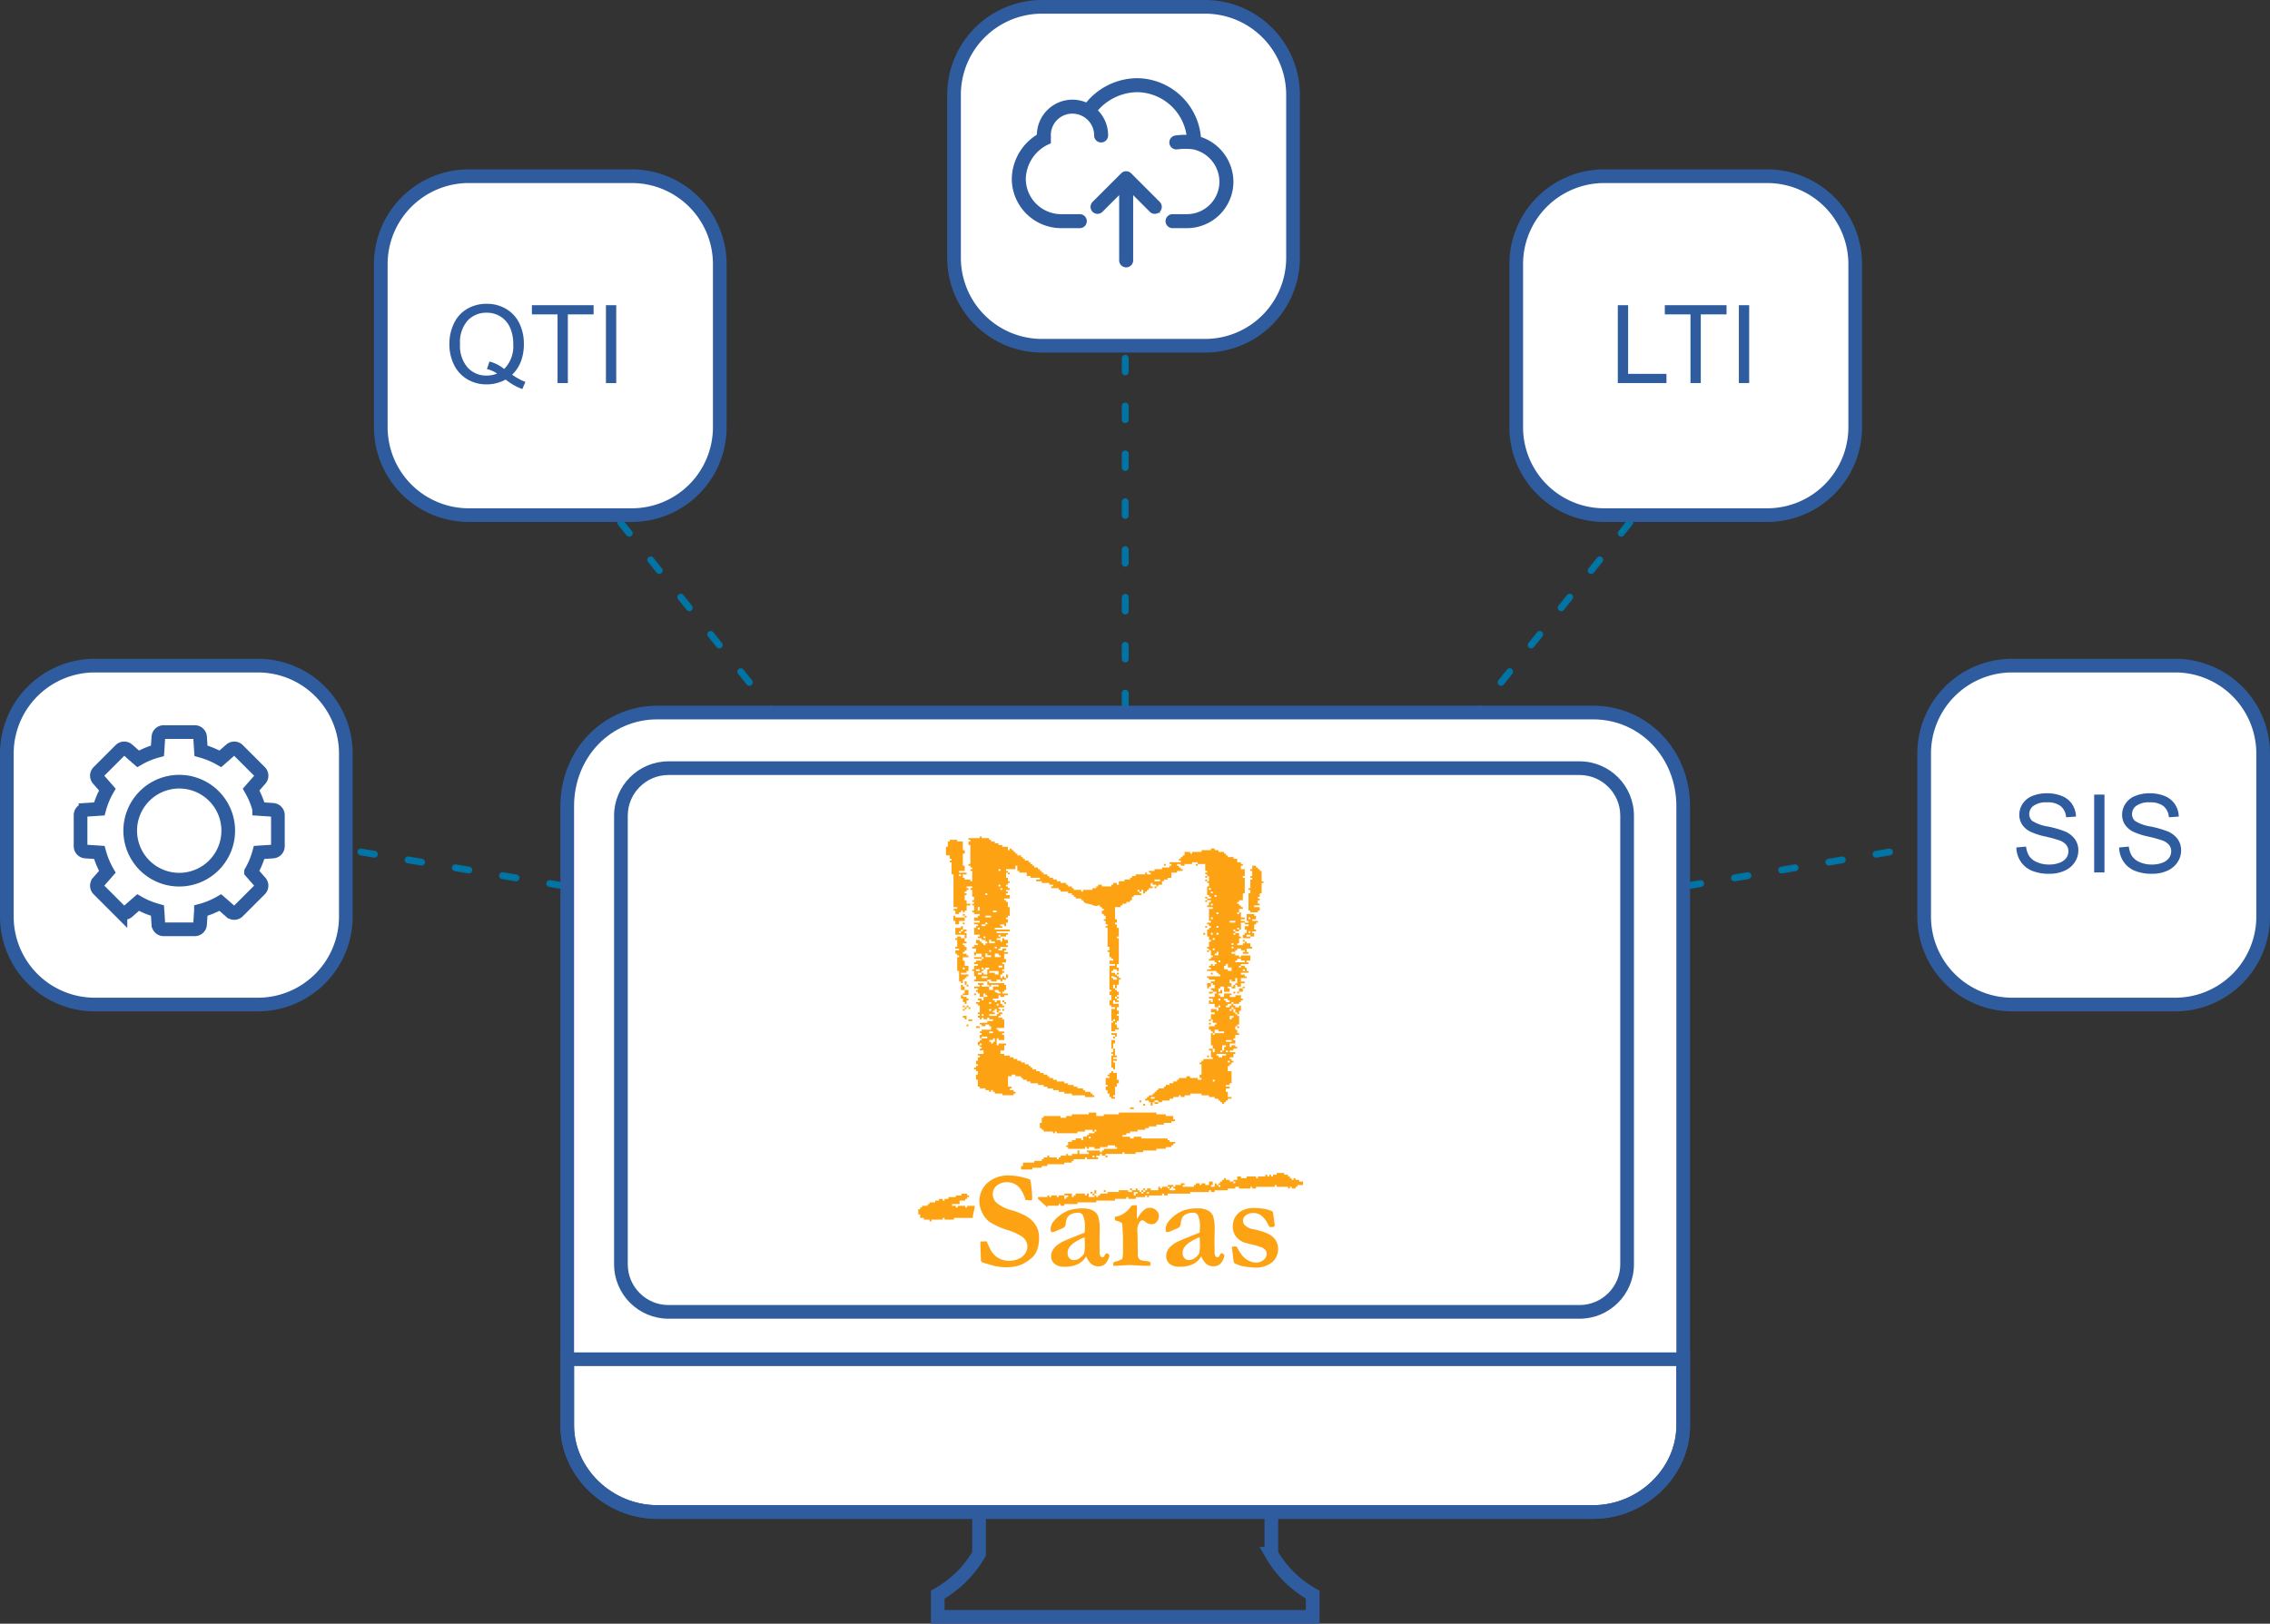 <svg xmlns="http://www.w3.org/2000/svg" width="332" height="237.533" viewBox="0 0 332 237.533"><rect x="0" y="0" width="332" height="237.533" fill="#333333" stroke="none"/><defs><style>.a,.b,.d{fill:none;}.a{stroke:#0074a5;stroke-linecap:round;stroke-dasharray:2 5 2 5;}.b,.c,.g,.i{stroke:#2e5c9e;}.b,.c,.g{stroke-width:2px;}.c,.e,.f,.g{fill:#fff;}.g{stroke-miterlimit:10;}.h,.i,.l{fill:#2e5c9e;}.j{fill:#fda313;fill-rule:evenodd;}.k,.l{stroke:none;}</style></defs><g transform="translate(-290.686 -1828)"><path class="a" d="M0,0V70.7" transform="translate(455.256 1873.401)"/><path class="a" d="M0,0,44.341,55.069" transform="translate(377.074 1899.001)"/><path class="a" d="M0,0,69.734,11.661" transform="translate(336.567 1951.483)"/><path class="a" d="M44.341,0,0,55.069" transform="translate(489.096 1899.001)"/><path class="a" d="M69.734,0,0,11.661" transform="translate(504.21 1951.483)"/><path class="b" d="M267.864,365.419v3.253H213.029v-3.253a15.824,15.824,0,0,0,6.044-5.98v-9.48h42.748v9.48A15.824,15.824,0,0,0,267.864,365.419Z" transform="translate(214.808 1695.862)"/><path class="c" d="M303.178,210.506v90.6c0,6.862-6.035,12.658-13.177,12.658H153.136c-7.143,0-13.177-5.8-13.177-12.658v-90.6c0-7.683,5.791-13.7,13.177-13.7H290C297.388,196.809,303.178,202.824,303.178,210.506Z" transform="translate(233.687 1735.431)"/><path class="d" d="M302.162,211.05v90.6c0,5.885-5.214,11.1-11.618,11.1H153.68c-6.4,0-11.618-5.214-11.618-11.1v-90.6c0-6.924,5.214-12.138,11.618-12.138H290.544C296.948,198.912,302.162,204.126,302.162,211.05Z" transform="translate(233.144 1734.888)"/><path class="e" d="M298.771,212.34v75.712h-149.7V212.34a6.422,6.422,0,0,1,6.423-6.417H292.355A6.417,6.417,0,0,1,298.771,212.34Z" transform="translate(231.333 1733.076)"/><path class="b" d="M303.178,324.373v9.694c0,6.862-6.035,12.658-13.177,12.658H153.136c-7.143,0-13.177-5.8-13.177-12.658v-9.694Z" transform="translate(233.687 1702.472)"/><g class="f" transform="translate(380.5 1939.377)"><path class="k" d="M 141.204 80.54 L 7.955 80.54 C 4.12 80.54 1 77.42 1 73.585 L 1 7.955 C 1 4.12 4.12 1 7.955 1 L 141.204 1 C 145.039 1 148.159 4.12 148.159 7.955 L 148.159 73.585 C 148.159 77.42 145.039 80.54 141.204 80.54 Z"/><path class="l" d="M 7.955 2 C 4.671 2 2 4.671 2 7.955 L 2 73.585 C 2 76.869 4.671 79.54 7.955 79.54 L 141.204 79.54 C 144.487 79.54 147.159 76.869 147.159 73.585 L 147.159 7.955 C 147.159 4.671 144.487 2 141.204 2 L 7.955 2 M 7.955 -7.62939453125e-06 L 141.204 -7.62939453125e-06 C 145.597 -7.62939453125e-06 149.159 3.562 149.159 7.955 L 149.159 73.585 C 149.159 77.978 145.597 81.54 141.204 81.54 L 7.955 81.54 C 3.562 81.54 -1.52587890625e-05 77.978 -1.52587890625e-05 73.585 L -1.52587890625e-05 7.955 C -1.52587890625e-05 3.562 3.562 -7.62939453125e-06 7.955 -7.62939453125e-06 Z"/></g><g transform="translate(291.686 1925.375)"><g transform="translate(0 0)"><path class="g" d="M74.087,117.352H50.24a12.869,12.869,0,0,1-12.86-12.864V80.634A12.869,12.869,0,0,1,50.24,67.77H74.1a12.869,12.869,0,0,1,12.86,12.864V104.5A12.869,12.869,0,0,1,74.087,117.352Z" transform="translate(-37.38 -67.77)"/></g></g><g transform="translate(346.378 1853.778)"><path class="g" d="M74.087,117.352H50.24a12.869,12.869,0,0,1-12.86-12.864V80.634A12.869,12.869,0,0,1,50.24,67.77H74.1a12.869,12.869,0,0,1,12.86,12.864V104.5A12.869,12.869,0,0,1,74.087,117.352Z" transform="translate(-37.38 -67.77)"/></g><g transform="translate(512.441 1853.778)"><path class="g" d="M74.087,117.352H50.24a12.869,12.869,0,0,1-12.86-12.864V80.634A12.869,12.869,0,0,1,50.24,67.77H74.1a12.869,12.869,0,0,1,12.86,12.864V104.5A12.869,12.869,0,0,1,74.087,117.352Z" transform="translate(-37.38 -67.77)"/></g><path class="h" d="M-9.793-.064V-11.453h1.507V-1.408h5.609V-.064Zm10.628,0V-10.109H-2.918v-1.344H6.11v1.344H2.342V-.064Zm7.077,0V-11.453H9.419V-.064Z" transform="translate(537.093 1884.101)"/><path class="h" d="M-3.47-1.285A9.228,9.228,0,0,0-1.535-.229L-1.978.82a8.885,8.885,0,0,1-2.447-1.4,5.639,5.639,0,0,1-2.8.707,5.4,5.4,0,0,1-2.8-.746,4.981,4.981,0,0,1-1.938-2.1,6.684,6.684,0,0,1-.68-3.045,6.829,6.829,0,0,1,.684-3.069,4.814,4.814,0,0,1,1.946-2.105,5.583,5.583,0,0,1,2.824-.722,5.475,5.475,0,0,1,2.843.75,4.9,4.9,0,0,1,1.931,2.1,6.789,6.789,0,0,1,.664,3.041A7.066,7.066,0,0,1-2.18-3.239,5.3,5.3,0,0,1-3.47-1.285ZM-6.787-3.212A5.581,5.581,0,0,1-4.635-2.124,4.69,4.69,0,0,0-3.307-5.768a5.787,5.787,0,0,0-.47-2.416,3.615,3.615,0,0,0-1.375-1.6,3.728,3.728,0,0,0-2.032-.571,3.719,3.719,0,0,0-2.8,1.154A4.789,4.789,0,0,0-11.091-5.76a4.844,4.844,0,0,0,1.1,3.41A3.656,3.656,0,0,0-7.183-1.161a3.861,3.861,0,0,0,1.523-.3,4.886,4.886,0,0,0-1.492-.653ZM3.173-.065V-10.11H-.58v-1.344H8.447v1.344H4.68V-.065Zm7.077,0V-11.454h1.507V-.065Z" transform="translate(369.057 1884.103)"/><path class="g" d="M74.087,117.352H50.24a12.869,12.869,0,0,1-12.86-12.864V80.634A12.869,12.869,0,0,1,50.24,67.77H74.1a12.869,12.869,0,0,1,12.86,12.864V104.5A12.869,12.869,0,0,1,74.087,117.352Z" transform="translate(534.724 1857.604)"/><path class="h" d="M-12.176-3.724l1.422-.124a3.139,3.139,0,0,0,.47,1.4,2.566,2.566,0,0,0,1.146.886,4.339,4.339,0,0,0,1.748.338,4.188,4.188,0,0,0,1.523-.256,2.112,2.112,0,0,0,.983-.7,1.631,1.631,0,0,0,.322-.975,1.482,1.482,0,0,0-.311-.936A2.3,2.3,0,0,0-5.9-4.765a20.043,20.043,0,0,0-2.028-.555,10.36,10.36,0,0,1-2.2-.711,3.083,3.083,0,0,1-1.216-1.06,2.6,2.6,0,0,1-.4-1.418,2.9,2.9,0,0,1,.489-1.612A3.031,3.031,0,0,1-9.822-11.26a5.423,5.423,0,0,1,2.09-.388,5.709,5.709,0,0,1,2.233.408,3.221,3.221,0,0,1,1.488,1.2,3.447,3.447,0,0,1,.559,1.795L-4.9-8.137a2.331,2.331,0,0,0-.789-1.631A3.069,3.069,0,0,0-7.67-10.32a3.185,3.185,0,0,0-1.993.5,1.5,1.5,0,0,0-.625,1.208A1.3,1.3,0,0,0-9.845-7.6a6,6,0,0,0,2.272.812,15.03,15.03,0,0,1,2.521.726A3.453,3.453,0,0,1-3.584-4.9a2.829,2.829,0,0,1,.474,1.62A3.1,3.1,0,0,1-3.63-1.569a3.427,3.427,0,0,1-1.5,1.251A5.21,5.21,0,0,1-7.32.129,6.553,6.553,0,0,1-9.911-.322,3.629,3.629,0,0,1-11.55-1.677,3.844,3.844,0,0,1-12.176-3.724ZM-.795-.065V-11.454H.712V-.065ZM2.857-3.724l1.422-.124a3.139,3.139,0,0,0,.47,1.4,2.566,2.566,0,0,0,1.146.886,4.34,4.34,0,0,0,1.748.338,4.188,4.188,0,0,0,1.523-.256,2.112,2.112,0,0,0,.983-.7,1.631,1.631,0,0,0,.322-.975,1.482,1.482,0,0,0-.311-.936,2.3,2.3,0,0,0-1.025-.672,20.043,20.043,0,0,0-2.028-.555,10.36,10.36,0,0,1-2.2-.711,3.083,3.083,0,0,1-1.216-1.06,2.6,2.6,0,0,1-.4-1.418,2.9,2.9,0,0,1,.489-1.612A3.031,3.031,0,0,1,5.211-11.26a5.423,5.423,0,0,1,2.09-.388,5.709,5.709,0,0,1,2.233.408,3.221,3.221,0,0,1,1.488,1.2,3.447,3.447,0,0,1,.559,1.795l-1.445.109a2.331,2.331,0,0,0-.789-1.631,3.069,3.069,0,0,0-1.985-.552,3.185,3.185,0,0,0-1.993.5,1.5,1.5,0,0,0-.625,1.208A1.3,1.3,0,0,0,5.187-7.6a6,6,0,0,0,2.272.812,15.03,15.03,0,0,1,2.521.726A3.453,3.453,0,0,1,11.449-4.9a2.829,2.829,0,0,1,.474,1.62A3.1,3.1,0,0,1,11.4-1.569a3.427,3.427,0,0,1-1.5,1.251A5.21,5.21,0,0,1,7.712.129,6.553,6.553,0,0,1,5.121-.322,3.629,3.629,0,0,1,3.482-1.677,3.844,3.844,0,0,1,2.857-3.724Z" transform="translate(597.765 1955.699)"/><path class="g" d="M74.087,117.352H50.24a12.869,12.869,0,0,1-12.86-12.864V80.634A12.869,12.869,0,0,1,50.24,67.77H74.1a12.869,12.869,0,0,1,12.86,12.864V104.5A12.869,12.869,0,0,1,74.087,117.352Z" transform="translate(392.839 1761.23)"/><g transform="translate(439.167 1839.938)"><path class="i" d="M26.686,12.978A8.964,8.964,0,0,0,17.843,4.5a9.228,9.228,0,0,0-7.3,3.669c-.039-.02-.08-.034-.119-.053-.1-.05-.209-.1-.317-.141-.06-.024-.12-.045-.181-.066-.106-.037-.213-.07-.322-.1-.061-.016-.121-.033-.183-.047-.117-.027-.237-.047-.358-.065-.053-.008-.106-.018-.16-.025a4.857,4.857,0,0,0-.527-.031,4.717,4.717,0,0,0-4.712,4.712c0,.068,0,.133.008.2A7.239,7.239,0,0,0,0,18.715,6.732,6.732,0,0,0,6.724,25.44h2.7a.524.524,0,1,0,0-1.047h-2.7a5.684,5.684,0,0,1-5.677-5.678,6.224,6.224,0,0,1,3.367-5.368l.3-.142v-.33c0-.064,0-.13.008-.2l0-.092-.006-.1c0-.046-.006-.091-.006-.137A3.64,3.64,0,0,1,8.856,8.723c.041.005.081.012.121.019a3.6,3.6,0,0,1,.415.093l.053.014a3.591,3.591,0,0,1,.439.169c.036.016.072.034.107.052a3.582,3.582,0,0,1,.37.209,3.662,3.662,0,0,1,1.679,3.075.524.524,0,1,0,1.047,0,4.7,4.7,0,0,0-1.675-3.6,8.291,8.291,0,0,1,6.431-3.209,7.9,7.9,0,0,1,7.773,7.27,9.969,9.969,0,0,0-2.137.065.524.524,0,0,0,.078,1.041.515.515,0,0,0,.08-.006,9.652,9.652,0,0,1,2.452,0,5.366,5.366,0,0,1,4.275,5.227,5.256,5.256,0,0,1-5.25,5.25H23.034a.524.524,0,1,0,0,1.047h2.079a6.3,6.3,0,0,0,6.3-6.3A6.443,6.443,0,0,0,26.686,12.978Z" transform="translate(0 -4.5)"/><path class="i" d="M27.082,30.655a.518.518,0,0,0-.171-.114.525.525,0,0,0-.571.114l-4.188,4.188a.523.523,0,1,0,.74.74l3.294-3.294V43.065a.524.524,0,0,0,1.047,0V32.288l3.294,3.294a.523.523,0,1,0,.74-.74Z" transform="translate(-10.483 -16.889)"/></g><g transform="translate(424.993 1950.36)"><g transform="translate(0 0)"><path class="j" d="M852.994,249.687h-.276v-.243h.276Zm.278-.243h-.278v-.259h.278Zm0-.756h-.278v.244h-.82v1.011h1.368v.507h-.548V250.2h-.55v.251h-.27v.249h.27v1.015h-.27v.252h.545v.255h-.545v.5h.27v.252h.274v.256h-.274v2.017h.274v1.515h.276v.254h.278v-.507h.27v-.247h.278v-.253h.274v-.258h-1.1V255.5h.826v-.256h.274v-.759h-.552v-.756h-.27v-.5h.822v-.256h-.274v-.252h-.548v-.252h.27v-.248h.278v-.507h-.278v-.256h-.27V251.2h.548v-.252h-.278v-.5h.278v-.763h-.278v-.243h.278v-.259h-.548Zm5.218-8.338h.278v.251h-.278Zm-5.771.759h.274v.248h-.274Zm28.587.755h.82v.254h-.82Zm-22.815.762h.278v.243h-.278Zm.278.5h.271v.252h-.271Zm30.5,0h.282v.252h-.282Zm.282.5h.27v.252h-.27Zm-32.983.252h.272v.256h-.272Zm33.531.256h.266v.248H890.1Zm-.548,1.258h.27v.255h-.27Zm-34.089.5h.28v.511h-.28Zm2.207.511h.55v.252h-.55Zm32.7.252h.284v.248h-.284Zm-33.8.5h.826v.251h-.826Zm32.983.251h.27v.252h-.27Zm5.5,0h.274v.252h-.274Zm-2.749.5h.821v.248H892.3Zm-35.732.248h.272v.256h-.272Zm-.553.256h.553v.259h-.553Zm34.349.259h.284v.244h-.284Zm-34.9.244h.28v.252h-.28Zm39.588.511h.274v.243h-.274Zm-5.5.243h.27v.256h-.27Zm.814,0h.284v.256h-.284Zm-34.072.512h.275v.251h-.275Zm33.528.251h.278v.249h-.278Zm-32.427.5h.55v.252h-.827v-.5h.278Zm35.178.252h.277v.255h-.277Zm-34.628.511h.276v.252h-.276Zm34.628,0h.277v.252h-.277Zm-2.75.252h.278v.255h-.278Zm-32.7.255h.276v.248h-.276Zm33.248.5v-.252h.284v.5h-.55v-.252Zm-33.525.252h.554v.256h-.826v-.508h.271Zm1.65,0h.278v.256h-.823v-.508h.546Zm32.159.759h.272v.252h-.272Zm2.747,0v-.252h.545v.252h.557v.252h-1.377v-.252Zm-34.907.756h.548v.255h-.548Zm33.258,0v-.252h.273v.508h.551v.5h-.551V255h-.544v-.508ZM855.2,255h.548v.251H855.2Zm39.025,0h.28v.251h-.28Zm-36.276.507h-.827v-.256h1.373v.5h-.546Zm-1.928.248h-.553V255.5h.553Zm.278-.755h-.278v-.252h.278Zm0,.251V255h.275v-.252h.548V255h-.277v.755h-.547V255.5h-.278v-.256Zm-.278.762h.824v.253h-.824Zm19.24.253h-.268v-.253h.268l.546.253v.247h-.546Zm-16.766,2.016h.278v.252h-.278l-.546-.252v-.252h.546Zm32.159,1.008h.272v.255h-.272Zm1.372.255h.28v.252h-.553v-.252h-.27v-.255h.544Zm-34.9.252h.276v.256h-.276Zm1.1.256h.27v.248h-.27Zm-1.1.759h.276v.248h-.276Zm-1.1.756h.278v.248h-.278Zm36.556.507v.248H892.3v-.507h.548v.259Zm-35.455,2.014h.553v.252h-.553Zm.553,1.259V265.1h.275v.5h-.275v.255h-.275V265.6h-.278v-.252Zm34.078,0h.824v.252h-.824Zm-.547,1.774h-.28v-.252h.28Zm.276-.763v.511H891.2v-.759h.547v.248Zm.27.511h.273v.252h-.273Zm-.547.751v.252h-.552v-.252h-.284v-.244h1.383v.244Zm.82.763h.28v.243h-.28Zm-2.2,2.775h.278v.252h-.278Zm-9.07,2.526h.553v.243h-.553ZM895.324,250.2h-.551v-.256h.551ZM858.49,261.3v.26h-.27v.248h-1.1v-.248h.827v-.26h-.275v-.248h.275v-.248h.276v.5Zm-2.747,4.548h.273v.255h-.273Zm.273-1.015h.824v.26h-.824Zm.278-5.8v-.5h.275v.252h.271v.252Zm.823-1.515h.278v-.256h1.1v.256h-.82v.507h-.553Zm15.4,20.963h.274v.252h-.274Zm-.828.5v.255h-.271v.244h-.556v.5h-.268v-.248h-.831v.248h-.544v.255h-.556v.516h-.272V281h.272v.255h2.478V281h.276v.255h.271V281h.828v.255h.82V281h1.1v-.244h1.1V281h.271v.255h-1.919v.252h-.274v.252h-.276v-.252h-1.919v.252h.271v.248h-1.377v-.5h-.275v.5h-.817v.252h-.556v-.252h-.272v.252h-.825v.26h-.275v.251h-.277v-.251h-1.1v-.26h-.275v.26h-.549v.251h-.278v.252h-1.1v.254h-1.646v.5h-.277v.507h1.651v-.257h1.369v-.25h.826v-.258h2.474v-.245h1.1v-.254h.27v-.252h1.652v-.251h.276v.251h1.64v-.251h-.267v-.26h.546v-.252h.276v.252h.547v.26h.277v-.26h-.277v-.252h2.474v-.248h.275v.248h1.65v-.248h1.1v-.252h1.927v-.252h1.372V281h.818v-.244h.283V280.5h.272v-.256h-.818v-.255h-.281v-.248h-3.847v-.256h-1.1v.256h-.548v-.256h-1.1v-.244h.55v-.255h.551v-.252h1.1v-.252h1.106v-.256h.545v-.251h1.1v-.256h1.1v-.248h1.087v-.252h.555v-.252h-.272v-.507h-1.1v-.252H881.58v-.256h-5.5v.256h-2.2v.252h-1.1v-.508h-1.1v.256h-2.47v.252h-.828v.252h-.825v-.252h-2.473v.252h-.278v.759h-.273v.755h.273v.256h.278v.252h1.376v.252h.273v-.252h.271v.252h3.023v-.252h1.105v-.252h1.1v.252h.276v.252Zm0,.5h.273v.256h-.273Zm6.87,8.33v.265h-.276v-.5h.548v.239Zm1.652-.239h.27v.239h-.27Zm-6.051-.256h-.272v.256h.272Zm-6.045.76h.548v.243h-.272v.256h-.276Zm22.539-1.519h.272v.252h-.272Zm2.2-.511h.273v.255h-.273Zm-27.213,3.8v-.255h1.649v-.252h.275v.252h.55v-.252h1.921v-.248h2.755v-.256h2.744v-.255h1.649v-.256h.275v.256h1.1v-.256h1.377v-.243h.275v.243h.27v-.243h1.931v-.265h.276v.265h.543v-.265h3.3v-.239h2.743v-.256h.282v.256h.548v-.256h1.922v-.255h1.1v-.252h.553v.252h1.649v-.252h.272v.252h.546v-.252h2.752v-.252h.273v.252h1.655v.252h.272v-.252h.271v.252h.553v-.252h.278v-.252h.822v-.511h-.555V285.8h-.544v-.248h-.279v.248h-.275v-.248h-.271V285.3h-.272v-.255h-.552v-.256h-1.1v.256h-.55v.255h-.274v-.255h-.276v.255H897.8v-.255h-.278v.255h-1.1v.252h-.274V285.3h-1.369v.252h-.831V285.3H893.4v.5h-.548v.249H892.3V285.8h-.553v-.248h-.27v.248H891.2v.249h-.28v.255h-.272v.256h-.284V286.3H890.1v.508h-.548v-.252h.27v-.511h-.552v.511h-.546V286.3h-.547v.256H887.9V286.3h-.555v.256h-.267v.252h-1.652v-.252h.278V286.3h-.555v.256h-.823v.252h-.272v-.252h-.826v.252h.281v.252h.263v-.252h.283v.252h.272v.255h-.818v-.255h-.281v-.252h-.819v.252h-.281v-.252h-.277v.507h-1.1v-.255h-.546v.255h-.275v-.255h-.28v.255h.28v.256h-.28v-.256h-.273v.256h.273v.239h-.273v-.239h-.27v-.256h-.283v-.255h-.271v.255h-.548v-.255h-.277v.255h.277v.256h-.552v-.256h-1.371v.256h-1.651v.239h-1.1v.265h-.279v.243h-.267v-.243h-.274v-.265h.274v-.5h-.274v.5h-.276v-.239h-.278v.239h.278v.265h.276v.243h-.828v-.508h-.271v.265h-.276v-.265h-1.378v.265h-.273v.243h-.27v-.508h-1.1v.265h-.825v.243h-.277v-.243h-.819v.243h-.279v-.243h-.275v.243H864.26v.256m7.976-6.317h.276v.26h-.276Zm6.043-7.062h-.548v.248h.548Zm1.654-.511h-.28v.252h.28Zm-.553-.5h-.27v.252h.27Zm-4.669-4.038v.245h-.276v.254h.276v.25h-.554v1.011h.277v.256h-.277v.507h.277v.508h.276v.5h.279v.243h.542v-.243h-.274v-.252h.274v-1.263h.271v-.5h.282v-.508H875.8v-1h-.546V269.9h-.268v.254Zm.821-4.3v-.507h-.542V266.6h.268v.516h-.268v.255h.268v.244h-.268v1.769h.268v.257h.274v-1.019h-.274v-.243h.546v-.255h-.546v-.256h.546v-.252h-.271V266.6h-.274v-.751Zm13.739,1.767H889v.252h.269ZM875.8,264.836v-.5h-.814v.252h.542v.248h-.274v.26h.274v-.26Zm-20.059-1.51H855.2v.252h.548Zm-1.649-.252h-.274v.252h.274Zm35.458-.248h-.282v.248h.282Zm-34.909-.508h-.549v.252h.549Zm-1.1,0h.278v-.507h-.548v.259h.27Zm36.28,4.285h.278v.516h-.278Zm.278-2.266v-.5h.55v.251h.828v.252Zm-.278,0h.278v.252h-.278Zm.828-4.04h.272v.255h-.272Zm-11.541-16.663h-.283v-.252h.283Zm-3.578,14.141h-.274v-.51h.274Zm-.274,4.544h.274v.252h-.274ZM858.768,250.2h-.278v-.256h.278Zm34.908-3.285H893.4v-.248h.279Zm0,2.27H893.4v-.252h.279Zm-.553.259h-.273v-.259h.273Zm0,.5h-.273v-.255h.273Zm.82,4.8h-.267v-.256h.267Zm-1.37,5.305v.248H892.3v.256h-.553V260.3h.273v-.248Zm.277,0h-.277v-.256h.277Zm-.277,1.007H892.3v-.248h.271Zm.277-.248h-.277v-.255h.277Zm.273.5h-.273v-.5h.273Zm.275.26h-.275v-.26h.275ZM881.85,274.442h.557v-.252h1.1v-.264h.546v-.243h.818v-.252h.278v.252h.555v-.252h.823v-.248h1.651v.248h1.092v.252h.83v.243h.55v.264h.272v.252h.28v.248h.276v-.248h.27v-.252h.273v-.264h.551v-.243h-.551v-.756h-.273v-.507h.553v-.252h-.553v-.256h.553v-.248h.271V269.9h-.551v-.761h.28v-.252h.271v-.261h.277v-.243h-.277v-.255H892.3v-.256h.548v-.5h.273v-.255H892.3v-.252h.548V266.6h.548v-.248h-.275v-.248h-.55v.248H892.3v-.5h.821v-.507h-.273V265.1h.273v-.508h.553v-.252H893.4v-.5h-.275v-.508h.275v.252h.279v-.252H893.4v-.252h.279v-1.263H893.4v-.248h.279v-.508h.267V260.3h-.267v.256h-.553V260.3h-.273v-.248h.826v-.256h.267v-.252h.278v-.255h-.278v-.5h-.82v.252H892.3v-.252h.271v-.252h-1.095v.5h-.556v-.252h-.272v-.252h.552v-.5h-.28v.252h-.272v-.5h.272v-.255h.556v.759h.823v-.5h-.28v-.255h.551v.255h.55v-.511h-.273v.256h-.277v-.5H892.3v-.507h.271v.253h.55v-.5h.275v.754h-.275v.248h.275v.256h.545v-.5h.557v-.254h-.557v-.5h.831v-.253H894.5v-.258h-.557V255.5h1.108v-.256h-.277v-.5H894.5v-.256h-.557v-.252h1.108v-.252h-.277v-.252h.551v-.759h-1.382v.256h-.267v-.256h-.553v-.252h-.55v-.252h.55v-.248h.275v-.255h.545v.255h.557v.248h-.28v.252h.83v-.252h-.277v-.5h.823v-.252h-.272V251.2h-.551v-.252H894.5V250.7h-.28v.252h.28v.252h-.28v.255H893.4V251.2h.279v-.753h.267V250.2h-.267v-.512h-.553v-.243h.553v-.259h.267v-1.012h.557v.256h.551v.259H894.5v.5h.274v.5H894.5v.256h-.28v.507h1.1V250.2h.551v-.512H895.6v-.243h.546v-.259h-.267v-.756h.267v-.256h.274v-.248h-.82v-.252h.546v-.5h-.267v-.256h-1.1v1.011h.277v.248H894.5v-.248h-.557v-.252h.557v-.252h-.557v-.755h-.267v-.508h.545V245.9h-.278v-.248h-.267V245.4H893.4v-.256h.279v-.251h.545v-1.008h.28v-2.274h-.28v-.254h.28v-1.007h-.557v-.508h.278v-.252h-.278v-.255H893.4v-.5h-.548v-.255h-.828v-.252h-.273v-.252h-.27v-.252h-.828v-.255h-.55v-.252h-.548v.252h-1.374v.255H886.8v.252h-.273v-.252H885.7v.5h-.278v.252h-.278v.255h-.278v.252h.278v.249h-1.641v.255h.263v.252h-.263v.256h-1.1v.252h-1.1v.251h-.829v.252h.276v.256h-.546v-.256h-.275v.256h-1.377v.248h-.548v.254h-.277v.253h-.825v.254h-.821v.508H875.8v-.258h-.546v.258h-.268v.243h-1.38v-.243h-.555v.243h-.267v.259h-.551v.252h-1.379v.252h-.268v-.252h-1.1v-.252h-.27v-.259h-.556v-.243h-.272v-.258h-.825v-.25h-.552v-.254h-.545v-.253h-.553v-.254h-.275v-.248h-.549v-.256h-.278V240.6h-.273v-.251h-.277V240.1h-.546v-.256h-.272v-.252h-.276v-.255h-.275v-.249h-.549v-.252h-.275v-.255h-.277v-.252h-.551v-.252h-.271v-.252h-.276v-.255h-.278v-.252h-.274v.252h-.272v-.5h-.831v-.252h-.548v-.252h-.546v-.255h-.55v-.253h-.278v-.248h-1.1v-.251h-.273v.251h-1.649v.248h.278v.253h-.278v.507h.278v2.777h-.278v.252h.278v.256h.271v.252h-.271v.251h.271v1.517h-.271v-.254h-.83v-.253h-.27v-.5h.548v-.256h-1.1V240.6h.823v-.759h-.27v-1.767h.27v-.507h-.27v-1.263h-.828v-.253h-1.1v.253h-.271v.759H850.8v1.263h.547v.507h.277v.252h-.277v.249h.277v1.774h.279V245.9h.546v.255H851.9v.256h.275v.5h.545v-.248h.276v-.252h.278v.252h.27v-.252h.278v-.759h.552V245.4h-.552v-.507h-.278v-.751h.278v-.256h-.278v-.252h.278v-.252h.274v-.252h-.274v-.259h.823v.259h-.271v.252h.271v1.008h.277v.5h-.277v.251h.277v.256h-.277v.256h.277v.759h-.277v.252h.277v.248h.823v.256h-.28v.251h-.544v.5h.823v.248h-.823v.256h.544v.259H855.2v.244h-.276v1.011h.823v.256h-.28v.251h.553v.249h.553v.252h.271v.252h-.271v.255h-.275V251.2h-.278v-.252h-.273V250.7H855.2v.5h.268v.255h-.544v.256h-.277v.252h.552v.5h-.276v.5h.276v-.252h.821v.508h-1.1v.251h1.1v-.251h.278v.251h-.278v.252H855.2v.252h-.276v.252h.544v.252h-.544V255h-.277v.251h.277v.762h.276v.5h-.276v.253h1.921v.5h.277v.256h-1.1v-.256h.278v-.248h-.831v.248h.28v.256h-.823v.255h.544v.252H855.2v.252h.268v.252h.28v.5h.551v.507h-.278v-.255h-.553v.255h.28v.252H855.2v.256h.268v.248h.28V261.3h-.28v.26h.28v.248h-.28v.259h.28v.248h.273v-.248h.278v.248h.547v-.248h.277v.248h.553v.252h-.829v.256h-1.1v.248h.273v.252h.553v-.252h.548v.252h.278v.508h-1.379v.251h-.273v.252h.273v.252h-.273v.508h.273v.248h-.273v.252h-.28v.511h.28v.248h.273v.248h-.273v.264h.551v.507h-.831v.244h.28v.252h-.28v.511H855.2v.5h.268v.252H855.2v.25h-.276v.257h.276v.254h.268v.5H855.2v.759h.268v1.012h.28v.252h.826v.255h.548v.252h.278v-.252h.275v.252h.275v.256h1.093v.248h1.655v-.248h.276v-.256h-.276v-.252h-.552v-.255h.274v-.252h-.547v-1.517h.547V270.4h.553v.254h.822v.25h.277v.255h.546v.252h.552v.256h1.094v.248h.828v.256h.549v.252h.828v.255h.821v.252h.825v.256h1.1v.248h1.922v.252h1.375v-.252h-.276v-.248h-.278v-.256h-.821v-.252h-.28v-.255h-.825v-.252h-.547v-.256h-.826v-.248h-.548v-.256h-1.1v-.252h-.545V270.9h-.553v-.25h-.275V270.4h-.549v-.245h-.551V269.9h-.548v-.254h-.548v-.257h-.276v-.25h-.275v-.252h-.549v-.261h-.551v-.243h-.551v-.255h-.547v-.256h-.552v-.252h-.821v-.244h-.552v-.507h.552v-.759h.272v-.256h-1.1v.256h-.27V265.1h.27v.248h.83v-.756h-.282v-.252h.282v-.252h-.83v-.251h-.27v-.256h1.1v-1.26h-.282v-.248h-.548v-.259h.278v-.248h.27v-.26h-.548v-.248h.278v-.248h-.278v-.255h.83V260.3h-.282v-.248h-.27v-.508h-.548v.252h-.276v-.252h-.275v-.255h.82v-.5h.278v.252h.552v-.252h.549v-.252h-.831v-.252h.282v-.252h.272v-.763h-.272v-.248h-2.2v-.254h-.277v-.253h.554v.253h.825v-.253h.548v.253h.27v-.253h.554v-.247h.277v-.511h-.277v.511h-.272v-.253h-.282v.253h-.27v-.511h.27V255.5h.282v-.256h-.282V255h.282v-.76h-.282v-.252h.554v-.5h-.272v-.759h.549v-.252h-.549v-.248h.272v-.255h-.554v.255h-.548v-.255h.278v-.252h1.1v-.256h-.277V251.2h.277v-.5h-.549v-.249h-.282v.5h-.27V250.7h-.548v-.249h.548V250.2h.824v-.256h.277v-.256H858.22v-.243h1.921v-.259h-2.2v-.252h1.093v-.244h-.27v-.259h.552v.259h.272v-.516h.277v-.5h-.277v-.252h.277v-.251h.272V245.9h-.272v-.76h-.277v-.251h-.272v-.249h.821v-.5h-.549v-.256h.277v-.252h-.277v-.252h.549v-.252h-.272v-.259h-.277v-.243h.277v-.258h.272v-.25h-.272v-.507h-.277v-.758h.277v.256h.272v-.256h-.272V240.6h-.277v-.251h1.377v-.508h.271v.759h.278v.252h1.1v.5h.552v.254h1.372v.253h-.548v.254h.821v.25h1.1v.258h.553v.243h-.275v.259h1.1v.252h.275v.252h1.1v.252h.556v.256h.27v.248h.273v.255h.831v.249h.268c.049.394.488.5.971.577s.737.43,1.225.187h.279v.248h.276v.255h.274v.256h-.274v.5h.274v.256h.272v.5h-.272v.252h.272v.5h.277v.259h-.277v.244h.277v2.782h.276v.507h-.276v.248h.276v.76h.279v.251h.268v.252h-.547v.5h.821v.252h-.821v3.538h.279v.252h-.279v.5h.279v.759h-.279v.756h.279v.256h.542v.255h-.542v1.762h.268v.256h-.268v1.258h.542v-.251h.553v-.256H875.8v-.5h-.271v-.248h.271v-.256h.282v-.759H875.8v-.248h.282v-.508H875.8v-.5h.282v-.5h-.827v-.508h.274v.252h.553v-.252H875.8v-.255h.282v-.252H875.8v.252h-.271v-.252h.271v-.252h.282v-.5H875.8v-.252h-.271v-.252h.271v-.511h.282v-.755h.272v-.247h-.272v-.253H875.8v-.258h.282V255.5H875.8v.248h-.271V255.5h-.542v-.256h.268V255h.546v.251h.282v-.5H875.8v-.508h.282v-3.785H875.8V250.2h.282v-1.267H875.8v-.5h-.271v-.256h.271v-.5h-.271V245.9h.825v-.248h.274V245.4h.55v-.256h.551v-.251h.277v-.5h.271v-.248h1.1v-.256h-.27v-.252h.27v-.252h.273v.5h.28v-.252h.275v-.252h.27v-.252h.551v-.259h-.276v-.5h.276v.258h.552v.243h-.274v.259h.274v-.259h.27v-.243h.557v-.508h.276v-.254h.543v-.253h.544v-.758h.834V240.6h.822v-.251h-.278V240.1h-.278v-.256H884.6v-.252h.544v.252h.555v-.252h1.1v-.255h.822v.255h-.278v.252h.278v-.252h1.1V240.6H889v.252h-.276v.256H889v.248h-.276v.254H889v-.254h.269v.761H889v-.254h-.276v.254H889v.25h.269v.5H889v1.271h.269v.248h.282v.255H889v-.255h-.276v.255H889v.249h-.276v.251H889v-.251h.551v.251h-.282v.512H889v.248h.821v.255h-.552v1.767h.282v.248H889v.256h.269v.259h.282v.244h-.282v.252H889V250.2h.269v.5h.282v.252h-.282v.763H889v.252h.269v.255H889v.248h.269v-.248h.282v.751h.27v.256h-.27v.251h-.282v.252h.83v.252h.266v.252H890.1v.252h-.278v-.252h-.27v.252h-.282v.256h.282V255H889v.251h1.365v.256h.284v.248h.272v.258H889v.253h.269v.247h.83v.253h-.548v.254H889v.759h.269v-.255h.282v-.5h.27v.248h.278v.511h-.548v.252h.27v.252h-.552v.252h.552v-.252h.543v.252H890.1v.5h-.83v.252h.552v.507h-.27v-.252h-.282v.508h.83v.5h.55v.5h-.284v-.248h-.814v.5h.548v.26h-.548v.755h-.282v.252h.282v-.252h.27v.508h.543v.248H890.1v.252h-.83v.508h.282v.251h.27v.252h-.27v1.771h.27v.5h-.552v.264h.282v1h.27v.256h-1.377v.255h-.268v.243H887.9v.261h.278V270.4H887.9v.5h.278v.255h-.555V270.9h-1.1v-.25h-.555v.25h-1.1v.255H884.6v.252h-.551v.256h-.546v.248h-.555v.256h-.269v.252h-.833v.255h-.27v.252h-.274v.256h-.278v.248h-.551v.252h-.27v.243h-.275v.264h.545v.252h.276v.5h.276v-.5h.278v.248h.545v-.248h-.545v-.252h.545Zm-22.53-13.634h-.281v.248h.281Zm-5.778-.511h-.27v.256h.27v.255h-.27v.248h.27v-.248h.278v-.255h.274v.255h.278v-.255h-.278V260.3h-.274v.256h-.278Zm5.778-.756h-.282v.252h.282v.256h.272v-.256h-.272Zm-5.778-2.022h-.27v-.256h-.278v.763h.548v.5h-.27v.252h-.278v.5h.278v.507h.27v.256h.278v-.508h.274v-.255h-.274v-.252h-.548v-.252h.822v-.756h-.552Zm1.653,1.011h-.276v.252h.276Zm39.3-.756v-.255h-.28v.255h-.545v.5H893.4v.252h.279v-.252h.545v-.5Zm-1.377.5h-.273v.252h.273Zm-39.3-1.517h-.278v.5h.278v.256h.274v-.256h-.274Zm-.548-2.017h.27V255h-.27Zm36.55.759h-.27v.248h.27Zm-1.1-5.815h-.279v.256h.279Zm.276-1h-.276v.244H889Zm-35.459-.516h-.271v.256h.271Zm0-1.258h-.27v.256h.27v.251h-1.368v-.251H851.9v.755h.275v.5h.545v-.5h.823v-.5h.278v-.251h-.278Zm41.782-6.563v.251h.272v.756h-.272v.254h.272v.253h-.272v1.265h-.274v.252h.274v.5h-.274v2.53h.274v.252h1.092v-.252h.28V245.9h-.821v-.248h.821V245.4h-.28v-.507h.28v-.249h-.28v-.255h.28v-.5h.279v-1.517h.272v-.25h-.272V240.6H896.7v-.251h-.28V240.1h-.274v-.256H895.6v.508Zm-12.372-.76h-.269v.252h.269Z" transform="translate(-846.757 -235.555)"/><path class="j" d="M892.3,292.264a2.669,2.669,0,0,1,.438-.054c.044,0,.116,0,.209.009l.087.1a11.264,11.264,0,0,0,.711,1.148,4.142,4.142,0,0,0,.69.657,3.045,3.045,0,0,0,.72.331,2.046,2.046,0,0,0,.7.119,1.559,1.559,0,0,0,1.079-.406,1.158,1.158,0,0,0,.449-.874.878.878,0,0,0-.172-.542,1.685,1.685,0,0,0-.68-.444,10.763,10.763,0,0,0-1.252-.362c-.666-.164-1.074-.275-1.216-.324a2.808,2.808,0,0,1-.831-.5,2.211,2.211,0,0,1-.555-.719,2.421,2.421,0,0,1-.255-.978,3.062,3.062,0,0,1,.214-1.245,2.625,2.625,0,0,1,.623-.85,2.557,2.557,0,0,1,.871-.51,3.433,3.433,0,0,1,1.254-.232,9.546,9.546,0,0,1,1.667.13,4.6,4.6,0,0,1,1.221.387c.036.155.092.51.167,1.059s.11.881.11.981a.354.354,0,0,1-.03.149,1.45,1.45,0,0,1-.43.081,2.771,2.771,0,0,1-.287-.02c-.06-.094-.141-.232-.241-.419a3.651,3.651,0,0,0-.983-1.253,1.94,1.94,0,0,0-1.161-.364,1.734,1.734,0,0,0-1.16.4.976.976,0,0,0-.341.789.949.949,0,0,0,.36.671,2.394,2.394,0,0,0,1.217.526,10.036,10.036,0,0,1,1.928.58,2.9,2.9,0,0,1,1.263.988,2.423,2.423,0,0,1,.365,1.32,2.49,2.49,0,0,1-.873,1.932,3.757,3.757,0,0,1-2.553.774c-.148,0-.531-.033-1.151-.1a6.949,6.949,0,0,1-.986-.2c-.092-.025-.334-.123-.729-.287a.394.394,0,0,1-.154-.148,4.586,4.586,0,0,1-.136-.83c-.106-.813-.16-1.3-.166-1.463m-4.735-1.4a6.36,6.36,0,0,0-1.282.636,3.031,3.031,0,0,0-.994.9,1.509,1.509,0,0,0-.2.8.991.991,0,0,0,.265.71.79.79,0,0,0,.6.281,1.454,1.454,0,0,0,.949-.319,1.968,1.968,0,0,0,.617-.685,6.255,6.255,0,0,0,.093-1.441c0-.295-.015-.589-.042-.882m3.273,2.32.232.15a.27.27,0,0,1,.111.165l.009.053a2.448,2.448,0,0,1-.628,1.224,1.454,1.454,0,0,1-.968.331,1.638,1.638,0,0,1-1.015-.322,2.842,2.842,0,0,1-.775-1.145,2.776,2.776,0,0,1-1.206,1.145,4.333,4.333,0,0,1-1.909.386,2.253,2.253,0,0,1-1.528-.437,1.454,1.454,0,0,1-.49-1.142,1.74,1.74,0,0,1,.147-.673,2.158,2.158,0,0,1,.47-.671,4.368,4.368,0,0,1,1.044-.734c.071-.039.327-.153.755-.338l2.488-1c.021-.253.033-.513.033-.77a3.552,3.552,0,0,0-.331-1.836.777.777,0,0,0-.7-.3,2.21,2.21,0,0,0-.92.192,1.336,1.336,0,0,0-.608.486,2.5,2.5,0,0,0-.242.831,1.436,1.436,0,0,1-.129.508,1.284,1.284,0,0,1-.542.346c-.263.1-.445.177-.534.222a2.124,2.124,0,0,1-.861.259.418.418,0,0,1-.138-.337,1.916,1.916,0,0,1,.238-.981,4.36,4.36,0,0,1,1.085-1.121,5.016,5.016,0,0,1,1.354-.762,6.706,6.706,0,0,1,2.094-.28,3.01,3.01,0,0,1,1.374.293,1.607,1.607,0,0,1,.8.878,6.611,6.611,0,0,1,.22,2.084l-.029,1.645.023,1.209v.312a1.021,1.021,0,0,0,.113.571.357.357,0,0,0,.295.153.287.287,0,0,0,.187-.056l.3-.473Zm-15.878,1.386a.832.832,0,0,1,.342-.161,3.129,3.129,0,0,0,.968-.4,7.642,7.642,0,0,0,.088-1.618,33.5,33.5,0,0,0-.109-3.419.441.441,0,0,0-.159-.278,3.08,3.08,0,0,0-.679-.229.294.294,0,0,1-.239-.221l-.032-.371a3.075,3.075,0,0,0,1.34-.5,3.375,3.375,0,0,0,.9-.823,3.147,3.147,0,0,1,.279-.347l.7-.031a1.831,1.831,0,0,1,.053.378c0,.075,0,.165-.012.27-.006.236-.01.427-.01.58,0,.077,0,.349.01.832a9.863,9.863,0,0,1,.6-.941,6.265,6.265,0,0,1,.525-.488,1.325,1.325,0,0,1,1.69.11,1.1,1.1,0,0,1,.394.827,1.345,1.345,0,0,1-.3.847.957.957,0,0,1-.785.371,1.515,1.515,0,0,1-.9-.357.817.817,0,0,0-.445-.223l-.073.01a.748.748,0,0,0-.378.383,2.082,2.082,0,0,0-.28,1.034l.019.27q.04.745.058,3.467a1.267,1.267,0,0,0,.192.5,1.246,1.246,0,0,0,.365.2,3.094,3.094,0,0,0,.644.1,1.247,1.247,0,0,1,.558.127.358.358,0,0,1,.1.278,1.02,1.02,0,0,1-.058.286h-.941l-1.907-.1a12.8,12.8,0,0,0-1.308.059h-.168c-.047,0-.392.018-1.041.05a1.7,1.7,0,0,1-.032-.241,1.588,1.588,0,0,1,.032-.227m-4.222-3.706a6.3,6.3,0,0,0-1.28.636,3.011,3.011,0,0,0-1,.9,1.549,1.549,0,0,0-.2.8.992.992,0,0,0,.259.71.8.8,0,0,0,.6.281,1.454,1.454,0,0,0,.951-.319,1.927,1.927,0,0,0,.616-.685,6.075,6.075,0,0,0,.093-1.441c0-.295-.012-.589-.041-.882m3.276,2.32.226.15a.254.254,0,0,1,.112.165l.013.053a2.449,2.449,0,0,1-.632,1.224,1.448,1.448,0,0,1-.967.331,1.651,1.651,0,0,1-1.017-.322,2.847,2.847,0,0,1-.772-1.145,2.8,2.8,0,0,1-1.2,1.145,4.343,4.343,0,0,1-1.913.386,2.252,2.252,0,0,1-1.525-.437,1.455,1.455,0,0,1-.492-1.142,1.726,1.726,0,0,1,.149-.673,2.159,2.159,0,0,1,.471-.671,4.4,4.4,0,0,1,1.041-.734c.071-.039.328-.153.76-.338l2.486-1c.022-.253.03-.513.03-.77a3.541,3.541,0,0,0-.33-1.836.773.773,0,0,0-.7-.3,2.239,2.239,0,0,0-.923.192,1.329,1.329,0,0,0-.6.486,2.456,2.456,0,0,0-.242.831,1.448,1.448,0,0,1-.128.508,1.287,1.287,0,0,1-.545.346c-.263.1-.442.177-.535.222a2.119,2.119,0,0,1-.859.259.419.419,0,0,1-.139-.337,1.9,1.9,0,0,1,.239-.981,4.274,4.274,0,0,1,1.083-1.121,5.053,5.053,0,0,1,1.352-.762,6.749,6.749,0,0,1,2.1-.28,3.021,3.021,0,0,1,1.377.293,1.615,1.615,0,0,1,.8.878,6.61,6.61,0,0,1,.22,2.084l-.027,1.645.02,1.209v.312a1.021,1.021,0,0,0,.113.571.358.358,0,0,0,.3.153.3.3,0,0,0,.188-.056l.3-.473Zm-11.233-10.77a6.67,6.67,0,0,1,.175,1.031,14.138,14.138,0,0,1,.12,1.6,2.032,2.032,0,0,1-.038.388l-.1.031-.717-.054-.122-.019a5.178,5.178,0,0,0-.877-1.786,2.4,2.4,0,0,0-1.79-.8,2.213,2.213,0,0,0-1.549.518,1.626,1.626,0,0,0-.577,1.269,1.761,1.761,0,0,0,.569,1.226,5.71,5.71,0,0,0,2.375,1.129,11.641,11.641,0,0,1,1.476.579,4.46,4.46,0,0,1,1.312.869,3.728,3.728,0,0,1,.822,1.193,3.986,3.986,0,0,1,.226,1.435,5.132,5.132,0,0,1-.349,1.848,2.672,2.672,0,0,1-.609.9,5.783,5.783,0,0,1-.927.705,4.514,4.514,0,0,1-1.308.581,6.645,6.645,0,0,1-1.73.182,8.2,8.2,0,0,1-1.666-.2l-1.2-.346a1.969,1.969,0,0,1-.628-.25.423.423,0,0,1-.09-.192v-.109c0-.073-.018-.526-.048-1.37-.016-.432-.02-.734-.02-.918v-.376l.918-.021a14.723,14.723,0,0,0,.62,1.336,3.294,3.294,0,0,0,.685.825,2.749,2.749,0,0,0,.893.5,3.184,3.184,0,0,0,1.129.191,3.65,3.65,0,0,0,1.19-.233,2.157,2.157,0,0,0,1.04-.753,1.818,1.818,0,0,0,.393-1.121,1.845,1.845,0,0,0-.686-1.371,7.959,7.959,0,0,0-2.26-1.04,11.127,11.127,0,0,1-2.544-1.156,3.514,3.514,0,0,1-1.119-1.365,3.812,3.812,0,0,1-.41-1.641,3.618,3.618,0,0,1,1.138-2.7,4.619,4.619,0,0,1,3.353-1.107,8.776,8.776,0,0,1,1.421.166,11.967,11.967,0,0,1,1.509.418" transform="translate(-846.429 -232.226)"/><path class="j" d="M855.272,286.34v-.248h-1.1v.248H853.9v-.248h-1.1v.248h-.276v-.248h-.555v-.256h1.1v-.511h.827v-.244h.271v-.264h.277v-.24h-.277v-.256h-.824v.256h-.82v.24h-1.1v.264h-.553v.244h-.27v-.244h-.549v.244H849.5v.256h-.83v.256H848.4v.256h-.827v.248h-.271v.252h-.279v.751h.279v.515h.544v.252h.824v.244h.277v-.244H850.6v-.252h.27v.252h1.377v-.252H855V287.6" transform="translate(-847.028 -232.047)"/></g></g><g transform="translate(329.177 1891.536)"><path class="g" d="M137.171,17.211V12.666a.777.777,0,0,0-.726-.776l-2.014-.132a11.989,11.989,0,0,0-1.176-2.835l1.332-1.518a.777.777,0,0,0-.034-1.062l-3.217-3.215a.777.777,0,0,0-1.062-.034l-1.518,1.332a12.024,12.024,0,0,0-2.835-1.176l-.132-2.014a.777.777,0,0,0-.776-.726h-4.545a.777.777,0,0,0-.776.726l-.132,2.014a11.989,11.989,0,0,0-2.835,1.176l-1.518-1.332a.777.777,0,0,0-1.062.034l-3.217,3.213a.777.777,0,0,0-.034,1.062l1.332,1.518a12.022,12.022,0,0,0-1.176,2.835l-2.014.132a.777.777,0,0,0-.726.776v4.547a.777.777,0,0,0,.726.776l2.014.132a11.988,11.988,0,0,0,1.176,2.835l-1.332,1.518a.777.777,0,0,0,.034,1.062l3.215,3.215a.777.777,0,0,0,1.062.034l1.518-1.332a12.024,12.024,0,0,0,2.835,1.176l.132,2.014a.777.777,0,0,0,.776.726h4.545a.777.777,0,0,0,.776-.726l.132-2.014a11.989,11.989,0,0,0,2.835-1.176l1.518,1.332a.777.777,0,0,0,1.062-.034l3.215-3.215a.777.777,0,0,0,.034-1.062l-1.332-1.518a12.024,12.024,0,0,0,1.176-2.835l2.014-.132A.779.779,0,0,0,137.171,17.211Zm-13.7,4.857a7.168,7.168,0,1,1,6.4-6.4A7.17,7.17,0,0,1,123.471,22.068Z" transform="translate(-135.018 43.049)"/></g></g></svg>